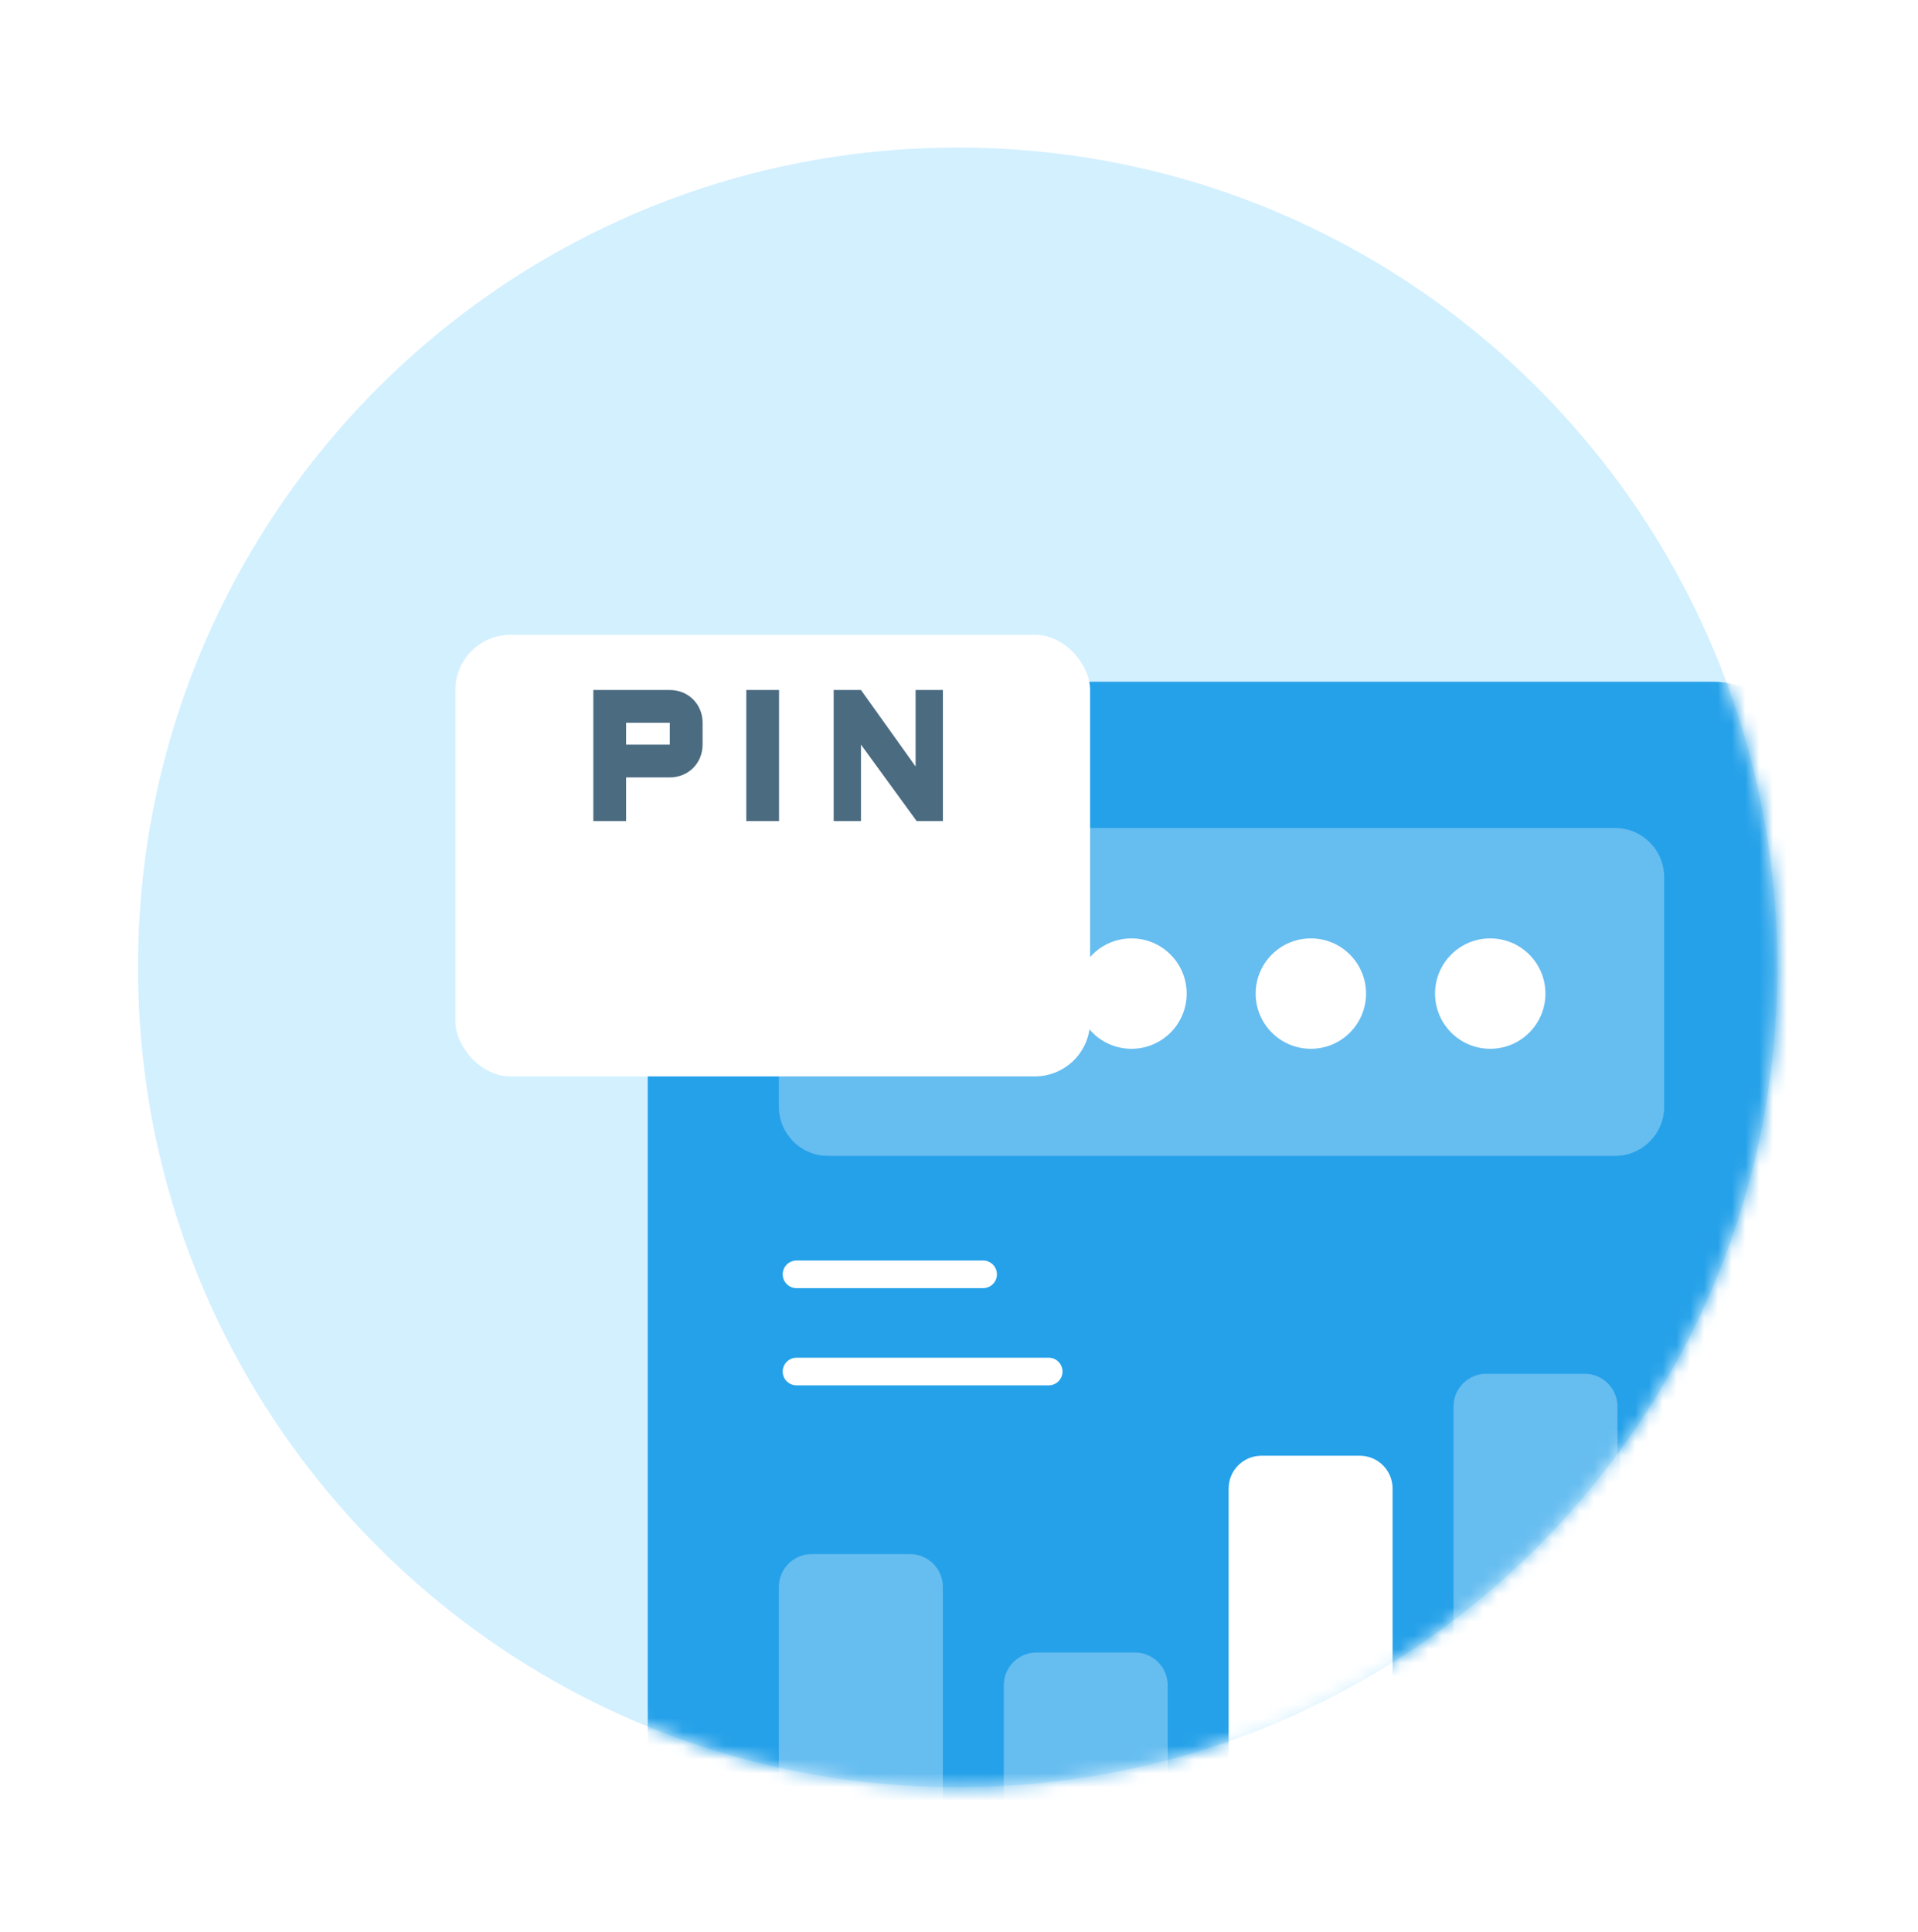 <svg width="139" height="140" viewBox="0 0 139 140" fill="none" xmlns="http://www.w3.org/2000/svg">
<path d="M69.406 134.505C104.976 134.505 133.812 105.67 133.812 70.099C133.812 34.529 104.976 5.693 69.406 5.693C33.836 5.693 5 34.529 5 70.099C5 105.67 33.836 134.505 69.406 134.505Z" fill="#D3F0FF" stroke="white" stroke-width="10"/>
<mask id="mask0_623_5103" style="mask-type:alpha" maskUnits="userSpaceOnUse" x="10" y="10" width="119" height="120">
<path d="M69.406 129.505C102.215 129.505 128.812 102.908 128.812 70.099C128.812 37.29 102.215 10.693 69.406 10.693C36.597 10.693 10 37.29 10 70.099C10 102.908 36.597 129.505 69.406 129.505Z" fill="#D3F0FF"/>
</mask>
<g mask="url(#mask0_623_5103)">
<path d="M124.171 49.402H52.884C49.603 49.402 46.943 52.062 46.943 55.343V138.511C46.943 141.792 49.603 144.452 52.884 144.452H124.171C127.452 144.452 130.112 141.792 130.112 138.511V55.343C130.112 52.062 127.452 49.402 124.171 49.402Z" fill="#25A1E9"/>
<path opacity="0.3" d="M56.447 114.993C56.447 113.681 57.511 112.617 58.824 112.617H65.952C67.265 112.617 68.329 113.681 68.329 114.993V131.627C68.329 132.94 67.265 134.003 65.952 134.003H58.824C57.511 134.003 56.447 132.94 56.447 131.627V114.993Z" fill="white"/>
<path opacity="0.3" d="M72.744 122.122C72.744 120.81 73.808 119.746 75.12 119.746H82.249C83.561 119.746 84.625 120.81 84.625 122.122V131.627C84.625 132.94 83.561 134.003 82.249 134.003H75.12C73.808 134.003 72.744 132.94 72.744 131.627V122.122Z" fill="white"/>
<path d="M89.041 107.865C89.041 106.552 90.105 105.488 91.417 105.488H98.546C99.858 105.488 100.922 106.552 100.922 107.865V131.627C100.922 132.94 99.858 134.003 98.546 134.003H91.417C90.105 134.003 89.041 132.94 89.041 131.627V107.865Z" fill="white"/>
<path opacity="0.3" d="M105.338 101.925C105.338 100.613 106.402 99.549 107.714 99.549H114.843C116.155 99.549 117.219 100.613 117.219 101.925V131.628C117.219 132.941 116.155 134.004 114.843 134.004H107.714C106.402 134.004 105.338 132.941 105.338 131.628V101.925Z" fill="white"/>
<path opacity="0.3" d="M56.447 63.564C56.447 61.596 58.043 60 60.012 60H117.041C119.01 60 120.606 61.596 120.606 63.564V80.198C120.606 82.166 119.01 83.762 117.041 83.762H60.012C58.043 83.762 56.447 82.166 56.447 80.198V63.564Z" fill="white"/>
<circle cx="69" cy="72" r="4" fill="white"/>
<circle cx="82" cy="72" r="4" fill="white"/>
<circle cx="95" cy="72" r="4" fill="white"/>
<circle cx="108" cy="72" r="4" fill="white"/>
<path d="M57.723 92.344H71.249" stroke="white" stroke-width="2" stroke-linecap="round" stroke-linejoin="round"/>
<path d="M57.723 99.387H76.001" stroke="white" stroke-width="2" stroke-linecap="round" stroke-linejoin="round"/>
<g filter="url(#filter0_d_623_5103)">
<rect x="33" y="38" width="46" height="32" rx="4" fill="white"/>
</g>
<path d="M54.083 59.5H56.458V50H54.083V59.5ZM66.354 50V55.542L62.396 50H60.417V59.5H62.396V53.958L66.433 59.5H68.333V50H66.354ZM48.542 50H43V59.5H45.375V56.333H48.542C49.888 56.333 50.917 55.304 50.917 53.958V52.375C50.917 51.029 49.888 50 48.542 50ZM48.542 53.958H45.375V52.375H48.542V53.958Z" fill="#4B6B81"/>
</g>
<defs>
<filter id="filter0_d_623_5103" x="29" y="38" width="54" height="44" filterUnits="userSpaceOnUse" color-interpolation-filters="sRGB">
<feFlood flood-opacity="0" result="BackgroundImageFix"/>
<feColorMatrix in="SourceAlpha" type="matrix" values="0 0 0 0 0 0 0 0 0 0 0 0 0 0 0 0 0 0 127 0" result="hardAlpha"/>
<feOffset dy="8"/>
<feGaussianBlur stdDeviation="2"/>
<feColorMatrix type="matrix" values="0 0 0 0 0.275 0 0 0 0 0.427 0 0 0 0 0.541 0 0 0 0.25 0"/>
<feBlend mode="normal" in2="BackgroundImageFix" result="effect1_dropShadow_623_5103"/>
<feBlend mode="normal" in="SourceGraphic" in2="effect1_dropShadow_623_5103" result="shape"/>
</filter>
</defs>
</svg>
